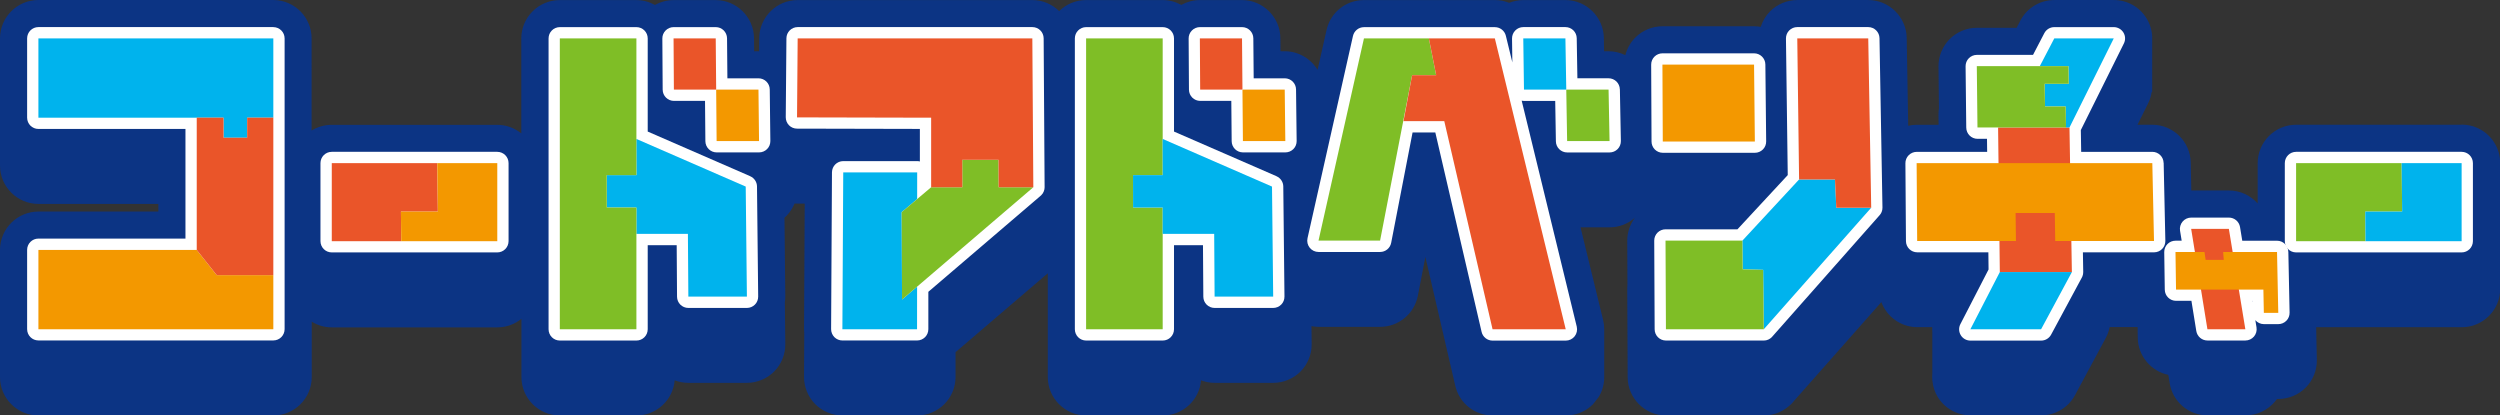 <?xml version="1.0" encoding="UTF-8"?> <svg xmlns="http://www.w3.org/2000/svg" id="_レイヤー_3" data-name="レイヤー 3" viewBox="0 0 784.41 130.34"><rect x="0" y="0" width="784.41" height="130.34" fill="#333333" stroke="none"/><defs><style> .cls-1 { fill: #00b3ed; } .cls-1, .cls-2, .cls-3, .cls-4, .cls-5, .cls-6 { stroke-width: 0px; } .cls-2 { fill: #0c3484; } .cls-3 { fill: #ea5529; } .cls-4 { fill: #f39800; } .cls-5 { fill: #fff; } .cls-6 { fill: #7fbe26; } </style></defs><path class="cls-2" d="M772.37,39.14h-51.94c-6.64,0-12.05,5.4-12.05,12.05v12.66c-2.22-2.52-5.46-4.08-9.04-4.08h-11.78l-.19-8.85c-.14-6.5-5.54-11.78-12.04-11.78h-4.66l3.35-6.74c.58-1.16.93-2.39,1.12-3.63l.14.18v-2.26c0-.08,0-.17,0-.25v-14.74c0-.08,0-.17,0-.25h0s0-.01,0-.01c-.1-2-.7-3.97-1.8-5.73-2.21-3.57-6.04-5.7-10.24-5.7h-18.66c-4.51,0-8.6,2.48-10.68,6.48l-1.16,2.23h-12.47c-3.2,0-6.32,1.3-8.56,3.57-2.25,2.27-3.52,5.4-3.48,8.6l.14,13.14c-.09.61-.15,1.23-.14,1.85l.03,3.27h-6.87c-.9,0-1.79.11-2.66.31l-.48-27.62c-.12-6.53-5.52-11.83-12.05-11.83h-22.27c-3.2,0-6.33,1.31-8.57,3.58-1.34,1.36-2.33,3.03-2.9,4.84-.68-.12-1.37-.19-2.08-.19h-28.75c-3.18,0-6.29,1.29-8.54,3.55-1.52,1.53-2.58,3.45-3.12,5.52-1.59-.78-3.37-1.23-5.25-1.23h-1.42l-.07-4.21c-.11-6.53-5.51-11.85-12.05-11.85h-13.22c-1.53,0-3.04.3-4.44.86-1.39-.55-2.9-.86-4.48-.86h-41.07c-5.68,0-10.51,3.87-11.75,9.41l-2.81,12.49c-2.12-3.49-5.95-5.84-10.3-5.84h-1.33l-.04-4.12c-.06-6.58-5.46-11.94-12.05-11.94h-13.22c-2.04,0-4.05.54-5.83,1.52-1.73-.96-3.72-1.52-5.84-1.52h-24.03c-3.28,0-6.26,1.32-8.44,3.46-2.18-2.14-5.15-3.46-8.43-3.46h-73.63c-6.59,0-11.99,5.36-12.05,11.95l-.03,4.13c-.08,0-.15-.01-.23-.01h-1.33l-.04-4.12c-.06-6.58-5.46-11.94-12.05-11.94h-13.22c-2.04,0-4.05.54-5.83,1.52-1.73-.96-3.72-1.52-5.84-1.52h-24.03c-6.64,0-12.05,5.4-12.05,12.05v29.78c-2.07-1.68-4.7-2.69-7.57-2.69h-51.94c-2.31,0-4.45.66-6.29,1.79V12.05c0-6.64-5.4-12.05-12.05-12.05H12.05C5.4,0,0,5.4,0,12.05v39.88c0,6.64,5.4,12.05,12.05,12.05h37.64v2.4H12.05c-6.64,0-12.05,5.4-12.05,12.05v39.88c0,6.64,5.4,12.05,12.05,12.05h73.71c6.64,0,12.05-5.4,12.05-12.05v-17.38c1.83,1.13,3.98,1.79,6.29,1.79h51.94c2.87,0,5.5-1.01,7.57-2.69v18.28c0,6.64,5.4,12.05,12.05,12.05h24.03c6.3,0,11.49-4.86,12-11.03,1.33.51,2.78.79,4.29.79h18.38c3.2,0,6.32-1.3,8.56-3.57,2.25-2.27,3.52-5.41,3.48-8.6l-.14-13.14c.09-.61.15-1.23.14-1.85l-.26-24.66c.19-.16.38-.33.56-.51h.07v-.07c1.09-1.12,1.95-2.43,2.54-3.87.25.02.5.04.75.04h2.43s-.21,39.37-.21,39.37c0,.45.03.89.07,1.33l-.07,13.66c-.02,3.18,1.26,6.3,3.51,8.56,2.25,2.25,5.36,3.55,8.54,3.55h23.43c6.64,0,12.04-5.4,12.05-12.04v-7.82s20.61-17.63,28.95-24.76v32.57c0,6.64,5.4,12.05,12.05,12.05h24.03c6.3,0,11.49-4.86,12-11.03,1.33.51,2.78.79,4.29.79h18.38c3.2,0,6.32-1.3,8.56-3.57,2.25-2.27,3.52-5.41,3.48-8.6l-.06-5.62c.73.14,1.48.22,2.24.22h19.31c5.76,0,10.73-4.1,11.83-9.76l2.36-12.16,9.38,40.4c1.27,5.49,6.1,9.33,11.74,9.33h22.96c3.25,0,6.28-1.28,8.53-3.54l1.75-2.23c1.14-1.86,1.73-3.97,1.75-6.12h0s0-.26,0-.26c0-.14,0-.27,0-.41v-14.58c0-.92-.11-1.84-.33-2.75l-7.1-29.14h9.14c2.91,0,5.74-1.1,7.92-3.01-1.55,2.08-2.42,4.64-2.4,7.25l.06,13.74c-.04.42-.07.83-.06,1.25l.13,27.81c.03,6.61,5.43,11.99,12.05,11.99h30.7c.27,0,.54-.01.82-.04.56-.04,1.09-.11,1.61-.21.39-.08.72-.18.97-.26.33-.09.82-.25,1.35-.48.4-.17.72-.34.95-.48.26-.14.7-.38,1.2-.73.32-.22.57-.43.77-.6.21-.16.46-.37.72-.62l.17-.14.26-.29.2-.21.1-.14,27.73-31.37c1.71,4.58,6.12,7.86,11.28,7.86h4.69c-.03.52-.02,1.04.02,1.55v12.94c-.07.69-.05,1.39,0,2.08v.23l.02-.03c.17,1.8.71,3.56,1.67,5.13,2.17,3.56,6.11,5.77,10.28,5.77h22.19c4.44,0,8.5-2.43,10.61-6.34l9.67-17.96c.15-.29.29-.58.4-.83l.08-.18.11-.27c.25-.64.45-1.32.59-2,0-.04.01-.07.02-.11h8.77l.05,3.37c.08,5.71,4.2,10.49,9.59,11.62l.42,2.58c.95,5.86,5.95,10.12,11.89,10.12h11.9c3.54,0,6.88-1.55,9.19-4.25.24-.29.47-.58.69-.89h.46c3.22,0,6.35-1.32,8.61-3.62,2.25-2.29,3.5-5.46,3.44-8.68l-.21-10.21h45.69c6.64,0,12.05-5.4,12.05-12.05v-39.47c0-6.64-5.4-12.05-12.05-12.05Z"></path><g><g><polygon class="cls-5" points="389.84 28.11 376.57 28.11 376.47 12.05 389.7 12.05 389.84 28.11"></polygon><polygon class="cls-5" points="403.29 44.27 389.98 44.27 389.84 28.11 403.1 28.11 403.29 44.27"></polygon></g><g><g><polygon class="cls-5" points="224.71 28.11 211.44 28.11 211.34 12.05 224.57 12.05 224.71 28.11"></polygon><g><polygon class="cls-5" points="238.16 44.27 224.85 44.27 224.71 28.11 237.98 28.11 238.16 44.27"></polygon><g><path class="cls-5" d="M235.4,55.29l-32.17-14.01V12.05c0-1.96-1.59-3.54-3.54-3.54h-24.03c-1.96,0-3.54,1.59-3.54,3.54v91.26c0,1.96,1.59,3.54,3.54,3.54h24.03c1.96,0,3.54-1.59,3.54-3.54v-26.38h9.09l.11,16.17c.01,1.95,1.6,3.52,3.54,3.52h18.38c.95,0,1.85-.38,2.52-1.05.67-.67,1.03-1.58,1.02-2.53l-.37-34.53c-.01-1.4-.85-2.65-2.13-3.21Z"></path><path class="cls-5" d="M241.52,28.07c-.02-1.94-1.6-3.5-3.54-3.5h-9.75l-.11-12.55c-.02-1.94-1.6-3.51-3.54-3.51h-13.22c-.94,0-1.85.38-2.51,1.05-.67.67-1.04,1.58-1.03,2.52l.1,16.06c.01,1.95,1.6,3.52,3.54,3.52h9.75l.11,12.65c.02,1.94,1.6,3.51,3.54,3.51h13.31c.95,0,1.85-.38,2.52-1.05.67-.67,1.03-1.58,1.02-2.53l-.19-16.16Z"></path></g></g></g><g><path class="cls-5" d="M553.91,20.24c-.02-1.94-1.6-3.51-3.54-3.51h-28.75c-.94,0-1.85.38-2.51,1.04s-1.04,1.57-1.03,2.52l.11,24.12c0,1.95,1.59,3.53,3.54,3.53h28.89c.95,0,1.85-.38,2.52-1.05.67-.67,1.03-1.58,1.02-2.53l-.25-24.12Z"></path><path class="cls-5" d="M590.09,67.1c.11-.17.2-.36.28-.54.02-.05.04-.11.06-.17.06-.15.1-.31.14-.47.01-.05.02-.1.03-.15.03-.2.05-.41.05-.62,0-.01,0-.03,0-.04l-.93-53.13c-.03-1.93-1.61-3.48-3.54-3.48h-22.27c-.95,0-1.86.38-2.52,1.05-.67.67-1.03,1.59-1.02,2.54l.56,42.85-15.78,17.01h-22.57c-.94,0-1.85.38-2.51,1.04-.66.67-1.04,1.57-1.03,2.52l.13,27.81c0,1.95,1.59,3.53,3.54,3.53h30.69s0,0,.01,0c.04,0,.09-.01.13-.01.2,0,.39-.02.59-.06.08-.02.15-.05.22-.07.16-.04.32-.09.46-.15.08-.04.16-.09.24-.13.13-.07.27-.14.39-.23.08-.06.15-.13.23-.19.08-.07.18-.13.25-.21.02-.02.04-.05.06-.08.02-.02.05-.04.07-.07l33.71-38.13c.12-.13.22-.27.31-.41,0,0,0,0,0-.01Z"></path></g><path class="cls-5" d="M717.99,79c-.04-1.93-1.61-3.47-3.54-3.47h-10.91l-.7-4.29c-.28-1.71-1.76-2.97-3.5-2.97h-11.82c-1.04,0-2.03.46-2.7,1.25s-.97,1.84-.8,2.86l.51,3.14h-1.93c-.95,0-1.86.38-2.52,1.05-.67.68-1.03,1.59-1.02,2.54l.17,11.79c.03,1.94,1.61,3.49,3.54,3.49h4.82l1.53,9.47c.28,1.72,1.76,2.98,3.5,2.98h11.9c1.04,0,2.03-.46,2.7-1.25.67-.79.96-1.84.79-2.87l-.37-2.27c.65.76,1.6,1.25,2.68,1.25h4.53c.95,0,1.86-.38,2.53-1.06.67-.68,1.03-1.6,1.01-2.55l-.39-19.1ZM706.64,94.4h.06v.4s-.06-.4-.06-.4Z"></path><path class="cls-5" d="M85.76,8.5H12.05c-1.96,0-3.54,1.59-3.54,3.54v24.88c0,1.96,1.59,3.54,3.54,3.54h46.14v34.4H12.05c-1.96,0-3.54,1.59-3.54,3.54v24.88c0,1.96,1.59,3.54,3.54,3.54h73.71c1.96,0,3.54-1.59,3.54-3.54V12.05c0-1.96-1.59-3.54-3.54-3.54Z"></path><path class="cls-5" d="M156.03,47.64h-51.94c-1.96,0-3.54,1.59-3.54,3.54v24.48c0,1.96,1.59,3.54,3.54,3.54h51.94c1.96,0,3.54-1.59,3.54-3.54v-24.48c0-1.96-1.59-3.54-3.54-3.54Z"></path><path class="cls-5" d="M772.37,47.64h-51.94c-1.96,0-3.54,1.59-3.54,3.54v24.48c0,1.96,1.59,3.54,3.54,3.54h51.94c1.96,0,3.54-1.59,3.54-3.54v-24.48c0-1.96-1.59-3.54-3.54-3.54Z"></path><path class="cls-5" d="M327.1,60.79s.07-.08.09-.13c.11-.18.21-.36.29-.56.02-.04.02-.08.04-.11.06-.16.11-.32.15-.49.01-.07.02-.13.04-.2.02-.15.04-.31.04-.46,0-.04.01-.08.01-.12l-.3-46.7c-.01-1.95-1.6-3.52-3.54-3.52h-73.63c-1.95,0-3.53,1.57-3.54,3.51l-.21,24.78c0,.94.36,1.85,1.02,2.52.66.67,1.57,1.05,2.51,1.05l38.55.09v10.21c-.27-.07-.55-.11-.84-.11h-23.2c-1.95,0-3.53,1.57-3.54,3.52l-.27,49.2c0,.94.37,1.85,1.03,2.52.67.67,1.57,1.04,2.51,1.04h23.43c1.96,0,3.54-1.58,3.54-3.54v-11.73s35.24-30.14,35.24-30.14c.05-.04.08-.08.12-.12.03-.03.06-.04.09-.07.02-.02.04-.05.06-.08.11-.12.21-.24.3-.37Z"></path><g><path class="cls-5" d="M406.65,28.07c-.02-1.94-1.6-3.5-3.54-3.5h-9.75l-.11-12.55c-.02-1.94-1.6-3.51-3.54-3.51h-13.22c-.94,0-1.85.38-2.51,1.05-.67.67-1.04,1.58-1.03,2.52l.1,16.06c.01,1.95,1.6,3.52,3.54,3.52h9.75l.11,12.65c.02,1.94,1.6,3.51,3.54,3.51h13.31c.95,0,1.85-.38,2.52-1.05.67-.67,1.03-1.58,1.02-2.53l-.19-16.16Z"></path><path class="cls-5" d="M400.53,55.29l-32.17-14.01V12.05c0-1.96-1.59-3.54-3.54-3.54h-24.03c-1.96,0-3.54,1.59-3.54,3.54v91.26c0,1.96,1.59,3.54,3.54,3.54h24.03c1.96,0,3.54-1.59,3.54-3.54v-26.38h9.09l.11,16.17c.01,1.95,1.6,3.52,3.54,3.52h18.38c.95,0,1.85-.38,2.52-1.05.67-.67,1.03-1.58,1.02-2.53l-.37-34.53c-.01-1.4-.85-2.65-2.13-3.21Z"></path></g><g><polygon class="cls-5" points="440.37 38 453.16 38 468.31 103.31 491.27 103.31 469.03 12.05 448.33 12.05 450.62 23.6 443.07 23.6 440.37 38"></polygon><path class="cls-5" d="M508.25,28.04c-.04-1.93-1.61-3.48-3.54-3.48h-9.78l-.21-12.58c-.03-1.93-1.61-3.48-3.54-3.48h-13.22c-.95,0-1.86.38-2.52,1.06-.67.67-1.03,1.59-1.02,2.54l.1,7.48-2.04-8.36c-.39-1.59-1.81-2.7-3.44-2.7h-41.07c-1.66,0-3.09,1.15-3.46,2.77l-14.26,63.45c-.24,1.05.02,2.15.69,2.99s1.69,1.33,2.77,1.33h19.31c1.7,0,3.16-1.2,3.48-2.87l6.71-34.62h7.14l14.52,62.56c.37,1.61,1.8,2.74,3.45,2.74h22.96c1.09,0,2.11-.5,2.79-1.35.67-.85.91-1.97.66-3.03l-17.28-70.9c.24.05.48.08.74.08h9.78l.21,12.68c.03,1.93,1.61,3.48,3.54,3.48h13.31c.95,0,1.86-.38,2.53-1.06.67-.68,1.03-1.6,1.01-2.55l-.31-16.16Z"></path></g><path class="cls-5" d="M678.86,51.11c-.04-1.93-1.62-3.47-3.54-3.47h-22.32l-.11-6.83,13.51-27.18c.55-1.1.49-2.4-.16-3.44-.65-1.04-1.79-1.68-3.01-1.68h-18.66c-1.32,0-2.53.73-3.14,1.91l-3.54,6.8h-17.62c-.95,0-1.85.38-2.52,1.05-.67.67-1.03,1.58-1.02,2.53l.21,19.25c.02,1.94,1.6,3.51,3.54,3.51h2.97l.05,4.09h-22.11c-.94,0-1.85.38-2.51,1.05-.67.67-1.04,1.58-1.03,2.52l.17,24.43c.01,1.95,1.6,3.52,3.54,3.52h22.32l.06,5.38-8.84,17.15c-.57,1.1-.52,2.41.12,3.47s1.79,1.7,3.03,1.7h22.19c1.3,0,2.5-.72,3.12-1.86l9.66-17.94c.05-.1.09-.2.14-.3.01-.03.03-.06.04-.09.08-.19.13-.39.17-.59,0-.05.02-.09.02-.14.03-.2.05-.39.05-.59,0-.01,0-.02,0-.03l-.1-6.16h22.33c.95,0,1.87-.38,2.53-1.06.67-.68,1.03-1.6,1.01-2.56l-.53-24.43Z"></path></g></g><g><polygon class="cls-1" points="283.03 93.98 282.91 66.57 287.77 62.46 287.78 54.1 264.58 54.1 264.31 103.31 287.74 103.31 287.75 89.94 283.03 93.98"></polygon><g><polygon class="cls-6" points="450.62 23.6 448.33 12.05 427.96 12.05 413.7 75.5 433.02 75.5 443.07 23.6 450.62 23.6"></polygon><polygon class="cls-1" points="491.44 28.11 478.17 28.11 477.95 12.05 491.17 12.05 491.44 28.11"></polygon><polygon class="cls-6" points="505.02 44.27 491.71 44.27 491.44 28.11 504.71 28.11 505.02 44.27"></polygon></g><g><polygon class="cls-3" points="626.93 40 649.33 40 650.08 85.37 627.47 85.37 626.93 40"></polygon><polygon class="cls-4" points="601.37 51.19 601.54 75.61 632.53 75.61 632.42 66.84 644.72 66.84 644.86 75.61 675.85 75.61 675.32 51.19 601.37 51.19"></polygon><polygon class="cls-1" points="644.56 12.05 640.02 20.75 649.01 20.75 649.1 26.3 641.54 26.3 641.65 33.4 648.14 33.4 648.24 40 649.33 40 663.22 12.05 644.56 12.05"></polygon><polygon class="cls-1" points="627.47 85.37 618.23 103.31 640.42 103.31 650.08 85.37 627.47 85.37"></polygon></g><g><polygon class="cls-6" points="355.52 65.11 355.5 54.94 364.81 54.94 364.81 49.49 364.79 43.59 364.81 43.6 364.81 12.05 340.78 12.05 340.78 103.31 364.81 103.31 364.81 73.38 364.81 65.11 355.52 65.11"></polygon><polygon class="cls-3" points="389.84 28.11 376.57 28.11 376.47 12.05 389.7 12.05 389.84 28.11"></polygon><polygon class="cls-4" points="403.29 44.27 389.98 44.27 389.84 28.11 403.1 28.11 403.29 44.27"></polygon></g><polygon class="cls-6" points="313.35 58.75 313.31 50.13 301.92 50.13 301.94 58.75 292.16 58.75 282.91 66.57 283.03 93.98 324.22 58.75 313.35 58.75"></polygon><polygon class="cls-1" points="199.66 43.59 199.7 54.94 190.37 54.94 190.39 65.11 199.68 65.11 199.68 73.38 215.84 73.38 215.98 93.07 234.35 93.07 233.98 58.54 199.66 43.59"></polygon><polygon class="cls-1" points="546.79 84.51 546.7 75.5 564.49 56.31 575.76 56.31 576.16 65.17 587.12 65.17 553.41 103.31 553.21 84.66 546.79 84.51"></polygon><g><g><polygon class="cls-6" points="190.39 65.11 190.37 54.94 199.68 54.94 199.68 49.49 199.66 43.59 199.68 43.6 199.68 12.05 175.65 12.05 175.65 103.31 199.68 103.31 199.68 73.38 199.68 65.11 190.39 65.11"></polygon><polygon class="cls-3" points="224.71 28.11 211.44 28.11 211.34 12.05 224.57 12.05 224.71 28.11"></polygon><polygon class="cls-4" points="238.16 44.27 224.85 44.27 224.71 28.11 237.98 28.11 238.16 44.27"></polygon></g><g><polygon class="cls-4" points="550.61 44.4 521.72 44.4 521.61 20.28 550.36 20.28 550.61 44.4"></polygon><polygon class="cls-6" points="546.79 84.51 546.7 75.5 522.58 75.5 522.71 103.31 553.41 103.31 553.21 84.66 546.79 84.51"></polygon><polygon class="cls-3" points="564.49 56.31 575.76 56.31 576.16 65.17 587.12 65.17 586.19 12.05 563.92 12.05 564.49 56.31 564.49 56.31"></polygon></g><g><polygon class="cls-3" points="704.51 103.31 692.61 103.31 687.51 71.82 699.34 71.82 704.51 103.31"></polygon><polygon class="cls-4" points="714.84 98.17 714.69 90.86 714.69 90.86 714.45 79.07 709.94 79.07 697.54 79.07 697.74 81.54 692.05 81.54 691.69 79.07 682.59 79.07 682.76 90.86 710.17 90.86 710.31 98.17 714.84 98.17"></polygon></g><g><polygon class="cls-4" points="61.73 78.42 12.05 78.42 12.05 103.31 85.76 103.31 85.76 86.32 68 86.32 61.73 78.42"></polygon><polygon class="cls-1" points="12.05 12.05 12.05 36.93 70.14 36.93 70.14 43.22 77.55 43.22 77.55 36.93 85.76 36.93 85.76 12.05 12.05 12.05"></polygon><polygon class="cls-3" points="77.55 43.22 70.14 43.22 70.14 36.93 61.73 36.93 61.73 78.42 68 86.32 85.76 86.32 85.76 36.93 77.55 36.93 77.55 43.22"></polygon></g><g><polygon class="cls-3" points="137.38 66.39 137.2 51.19 104.1 51.19 104.1 75.67 125.89 75.67 125.8 66.39 137.38 66.39"></polygon><polygon class="cls-4" points="125.89 75.67 125.8 66.39 137.38 66.39 137.2 51.19 156.03 51.19 156.03 75.67 125.89 75.67"></polygon></g><g><polygon class="cls-6" points="753.71 66.39 753.54 51.19 720.43 51.19 720.43 75.67 742.22 75.67 742.13 66.39 753.71 66.39"></polygon><polygon class="cls-1" points="742.22 75.67 742.13 66.39 753.71 66.39 753.54 51.19 772.37 51.19 772.37 75.67 742.22 75.67"></polygon></g><polygon class="cls-3" points="250.28 12.05 250.08 36.83 292.16 36.93 292.16 58.75 301.94 58.75 301.92 50.13 313.31 50.13 313.35 58.75 324.22 58.75 323.91 12.05 250.28 12.05"></polygon><polygon class="cls-1" points="364.79 43.59 364.83 54.94 355.5 54.94 355.52 65.11 364.81 65.11 364.81 73.38 380.97 73.38 381.1 93.07 399.48 93.07 399.11 58.54 364.79 43.59"></polygon><polygon class="cls-3" points="440.37 38 453.16 38 468.31 103.31 491.27 103.31 469.03 12.05 448.33 12.05 450.62 23.6 443.07 23.6 440.37 38"></polygon><polygon class="cls-6" points="640.02 20.75 649.01 20.75 649.1 26.3 641.54 26.3 641.65 33.4 648.14 33.4 648.24 40 620.46 40 620.25 20.75 640.02 20.75"></polygon></g></g></svg> 